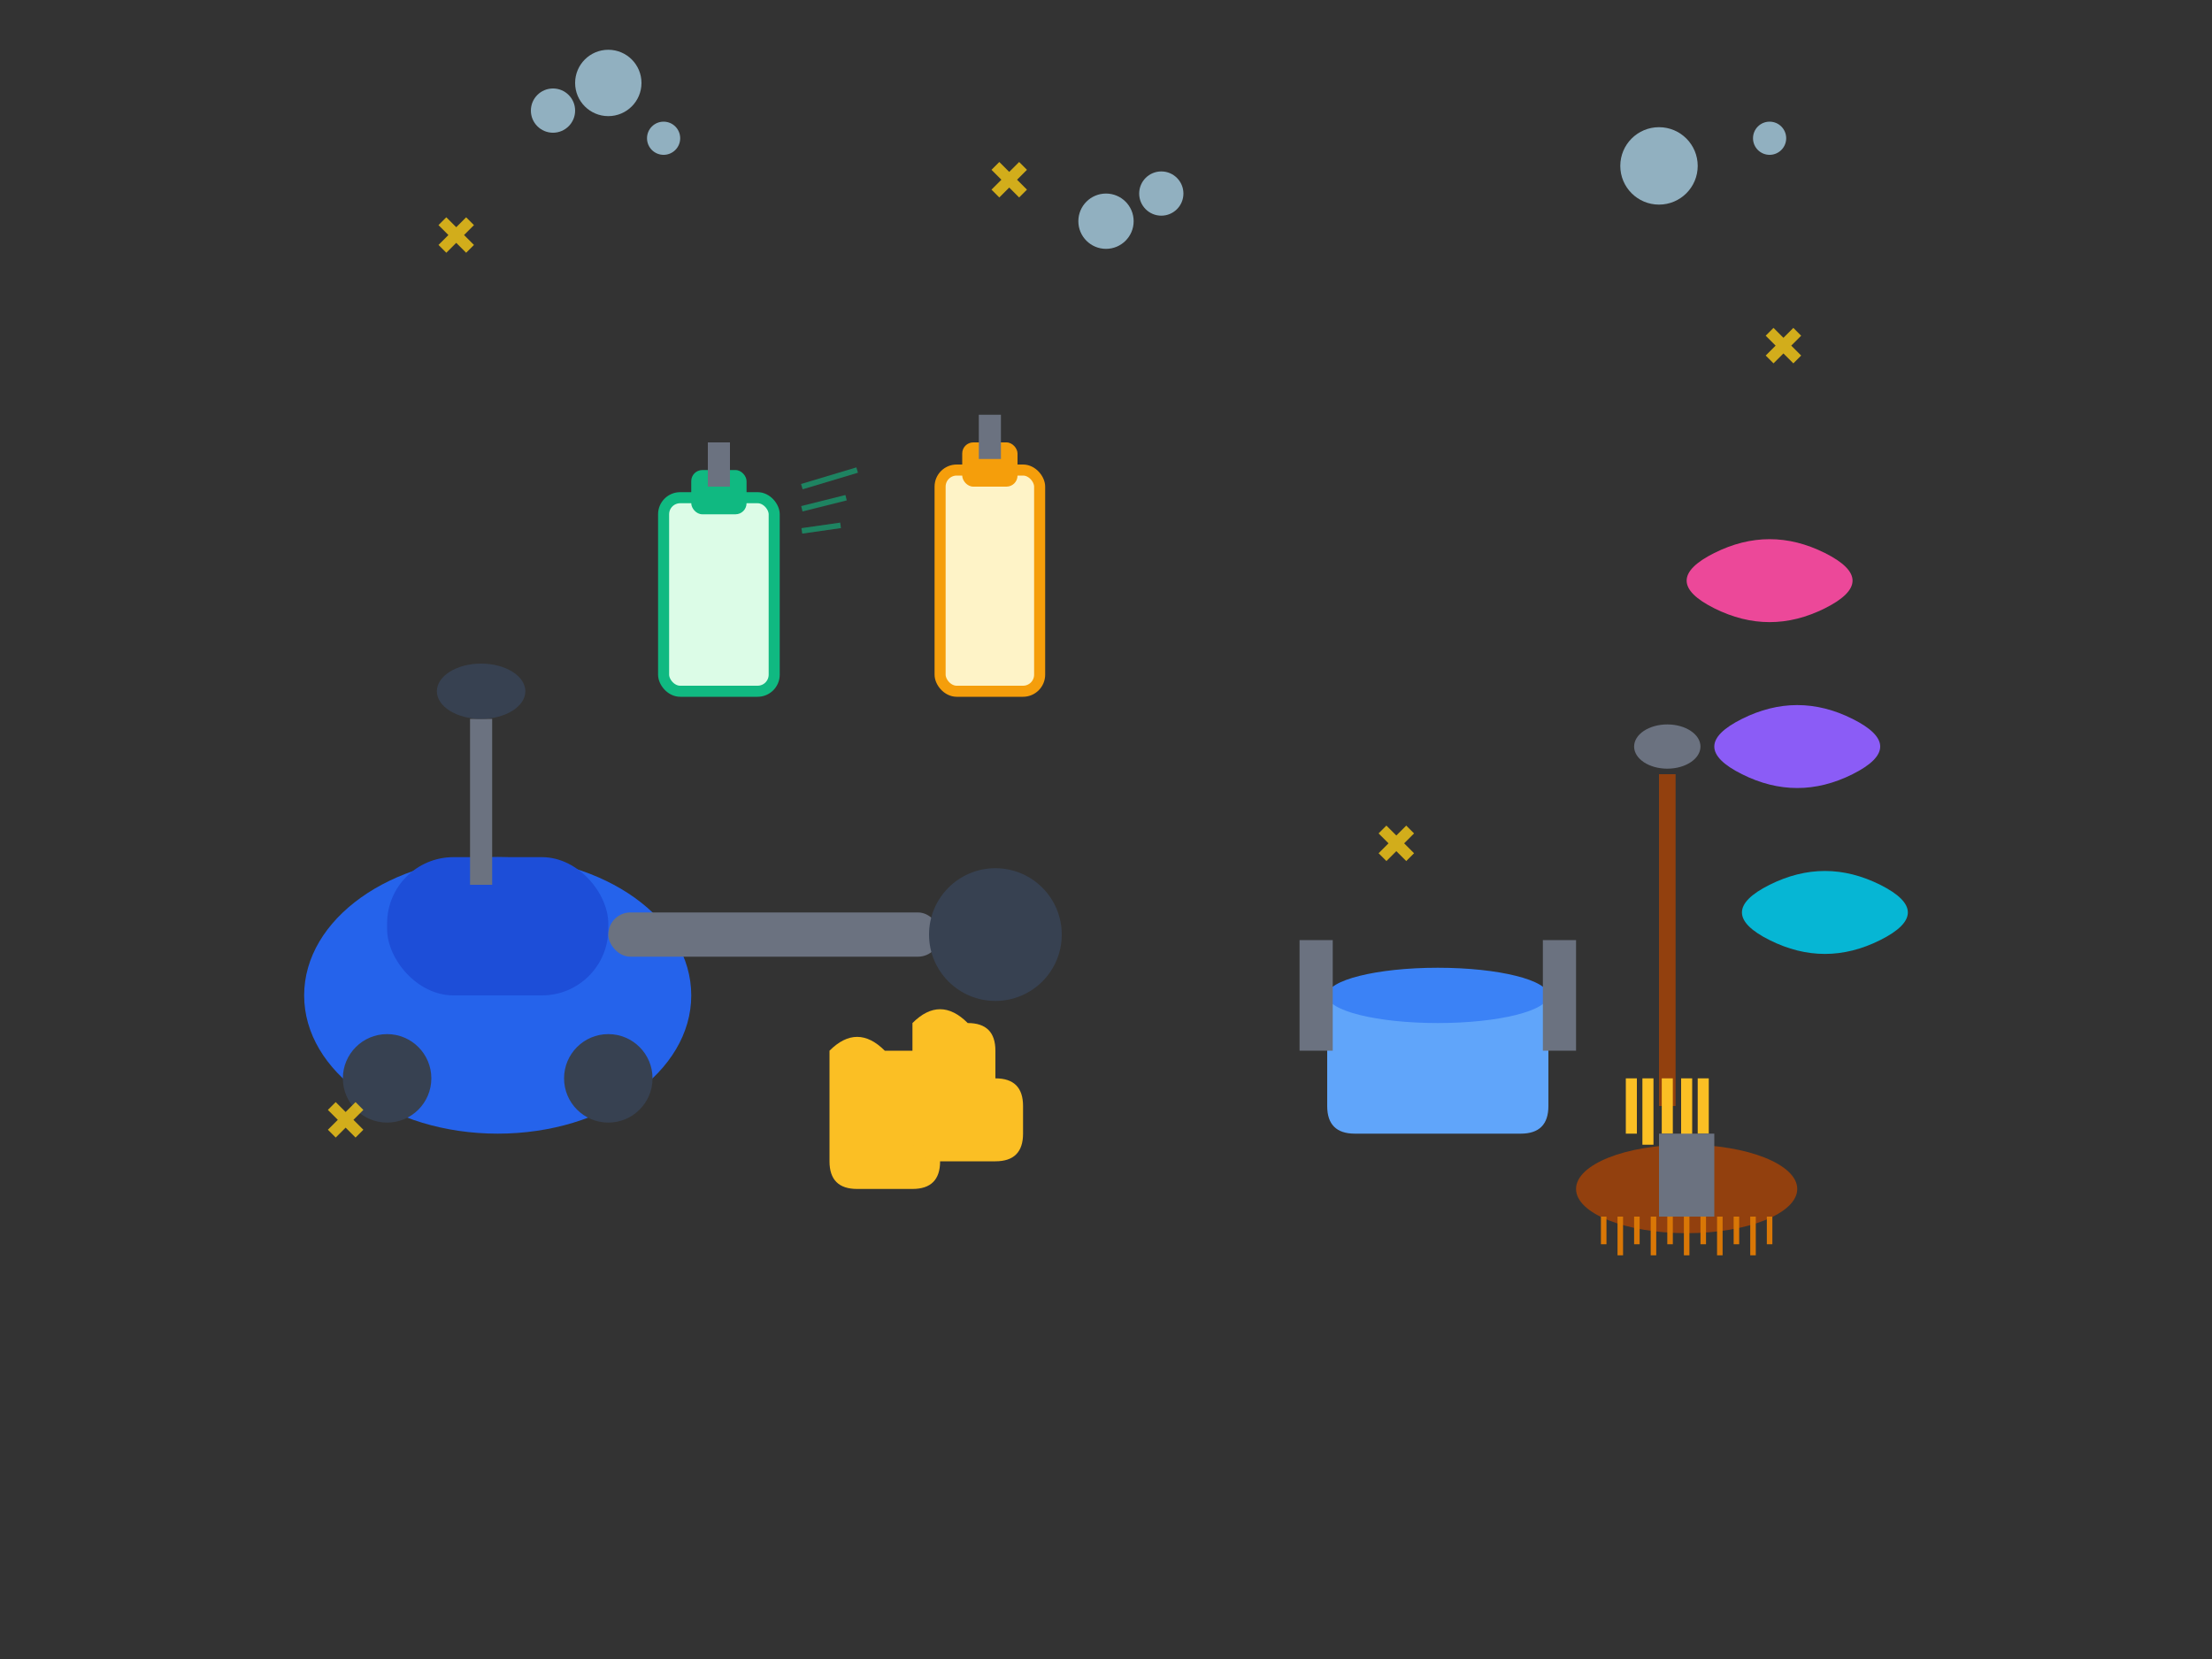 <svg width="400" height="300" viewBox="0 0 400 300" fill="none" xmlns="http://www.w3.org/2000/svg">
    <rect x="0" y="0" width="400" height="300" fill="#333333" stroke="none"/>
    <!-- Vacuum cleaner -->
    <g transform="translate(50, 100)">
        <ellipse cx="40" cy="80" rx="35" ry="25" fill="#2563eb"/>
        <rect x="20" y="55" width="40" height="25" rx="12" fill="#1d4ed8"/>
        <rect x="60" y="65" width="60" height="8" rx="4" fill="#6b7280"/>
        <circle cx="130" cy="69" r="12" fill="#374151"/>
        <!-- Wheels -->
        <circle cx="20" cy="95" r="8" fill="#374151"/>
        <circle cx="60" cy="95" r="8" fill="#374151"/>
        <!-- Handle -->
        <rect x="35" y="30" width="4" height="30" fill="#6b7280"/>
        <ellipse cx="37" cy="25" rx="8" ry="5" fill="#374151"/>
    </g>
    
    <!-- Mop and bucket -->
    <g transform="translate(220, 120)">
        <!-- Bucket -->
        <path d="M20 60 L20 80 Q20 85 25 85 L55 85 Q60 85 60 80 L60 60 Z" fill="#60a5fa"/>
        <ellipse cx="40" cy="60" rx="20" ry="5" fill="#3b82f6"/>
        <rect x="15" y="50" width="6" height="20" fill="#6b7280"/>
        <rect x="59" y="50" width="6" height="20" fill="#6b7280"/>
        
        <!-- Mop -->
        <rect x="80" y="20" width="3" height="60" fill="#92400e"/>
        <ellipse cx="81.5" cy="15" rx="6" ry="4" fill="#6b7280"/>
        <!-- Mop head -->
        <g stroke="#fbbf24" stroke-width="2">
            <path d="M75 75 L75 85"/>
            <path d="M78 75 L78 87"/>
            <path d="M81.5 75 L81.5 85"/>
            <path d="M85 75 L85 87"/>
            <path d="M88 75 L88 85"/>
        </g>
    </g>
    
    <!-- Spray bottles -->
    <g transform="translate(120, 50)">
        <rect x="0" y="40" width="20" height="35" rx="3" stroke="#10b981" stroke-width="2" fill="#dcfce7"/>
        <rect x="5" y="35" width="10" height="8" rx="2" fill="#10b981"/>
        <rect x="8" y="30" width="4" height="8" fill="#6b7280"/>
        <!-- Spray effect -->
        <g stroke="#10b981" stroke-width="1" opacity="0.6">
            <path d="M25 38 L35 35"/>
            <path d="M25 42 L33 40"/>
            <path d="M25 46 L32 45"/>
        </g>
        
        <!-- Second spray bottle -->
        <rect x="50" y="35" width="18" height="40" rx="3" stroke="#f59e0b" stroke-width="2" fill="#fef3c7"/>
        <rect x="54" y="30" width="10" height="8" rx="2" fill="#f59e0b"/>
        <rect x="57" y="25" width="4" height="8" fill="#6b7280"/>
    </g>
    
    <!-- Cleaning cloths -->
    <g transform="translate(300, 80)">
        <path d="M10 20 Q20 15 30 20 Q40 25 30 30 Q20 35 10 30 Q0 25 10 20" fill="#ec4899"/>
        <path d="M15 50 Q25 45 35 50 Q45 55 35 60 Q25 65 15 60 Q5 55 15 50" fill="#8b5cf6"/>
        <path d="M20 80 Q30 75 40 80 Q50 85 40 90 Q30 95 20 90 Q10 85 20 80" fill="#06b6d4"/>
    </g>
    
    <!-- Gloves -->
    <g transform="translate(150, 180)">
        <path d="M10 10 Q5 5 0 10 L0 30 Q0 35 5 35 L15 35 Q20 35 20 30 L20 15 Q20 10 15 10 Z" fill="#fbbf24"/>
        <path d="M25 5 Q20 0 15 5 L15 25 Q15 30 20 30 L30 30 Q35 30 35 25 L35 20 Q35 15 30 15 L30 10 Q30 5 25 5 Z" fill="#fbbf24"/>
    </g>
    
    <!-- Scrub brush -->
    <g transform="translate(280, 200)">
        <ellipse cx="25" cy="15" rx="20" ry="8" fill="#92400e"/>
        <rect x="20" y="5" width="10" height="15" fill="#6b7280"/>
        <!-- Bristles -->
        <g stroke="#d97706" stroke-width="1">
            <path d="M10 20 L10 25"/>
            <path d="M13 20 L13 27"/>
            <path d="M16 20 L16 25"/>
            <path d="M19 20 L19 27"/>
            <path d="M22 20 L22 25"/>
            <path d="M25 20 L25 27"/>
            <path d="M28 20 L28 25"/>
            <path d="M31 20 L31 27"/>
            <path d="M34 20 L34 25"/>
            <path d="M37 20 L37 27"/>
            <path d="M40 20 L40 25"/>
        </g>
    </g>
    
    <!-- Sparkle effects -->
    <g stroke="#facc15" stroke-width="2" fill="none" opacity="0.8">
        <path d="M80 40 L85 45 M85 40 L80 45"/>
        <path d="M180 30 L185 35 M185 30 L180 35"/>
        <path d="M320 60 L325 65 M325 60 L320 65"/>
        <path d="M60 200 L65 205 M65 200 L60 205"/>
        <path d="M250 150 L255 155 M255 150 L250 155"/>
    </g>
    
    <!-- Bubbles -->
    <g fill="#bae6fd" fill-opacity="0.7">
        <circle cx="100" cy="20" r="4"/>
        <circle cx="110" cy="15" r="6"/>
        <circle cx="120" cy="25" r="3"/>
        <circle cx="200" cy="40" r="5"/>
        <circle cx="210" cy="35" r="4"/>
        <circle cx="300" cy="30" r="7"/>
        <circle cx="320" cy="25" r="3"/>
    </g>
</svg>
